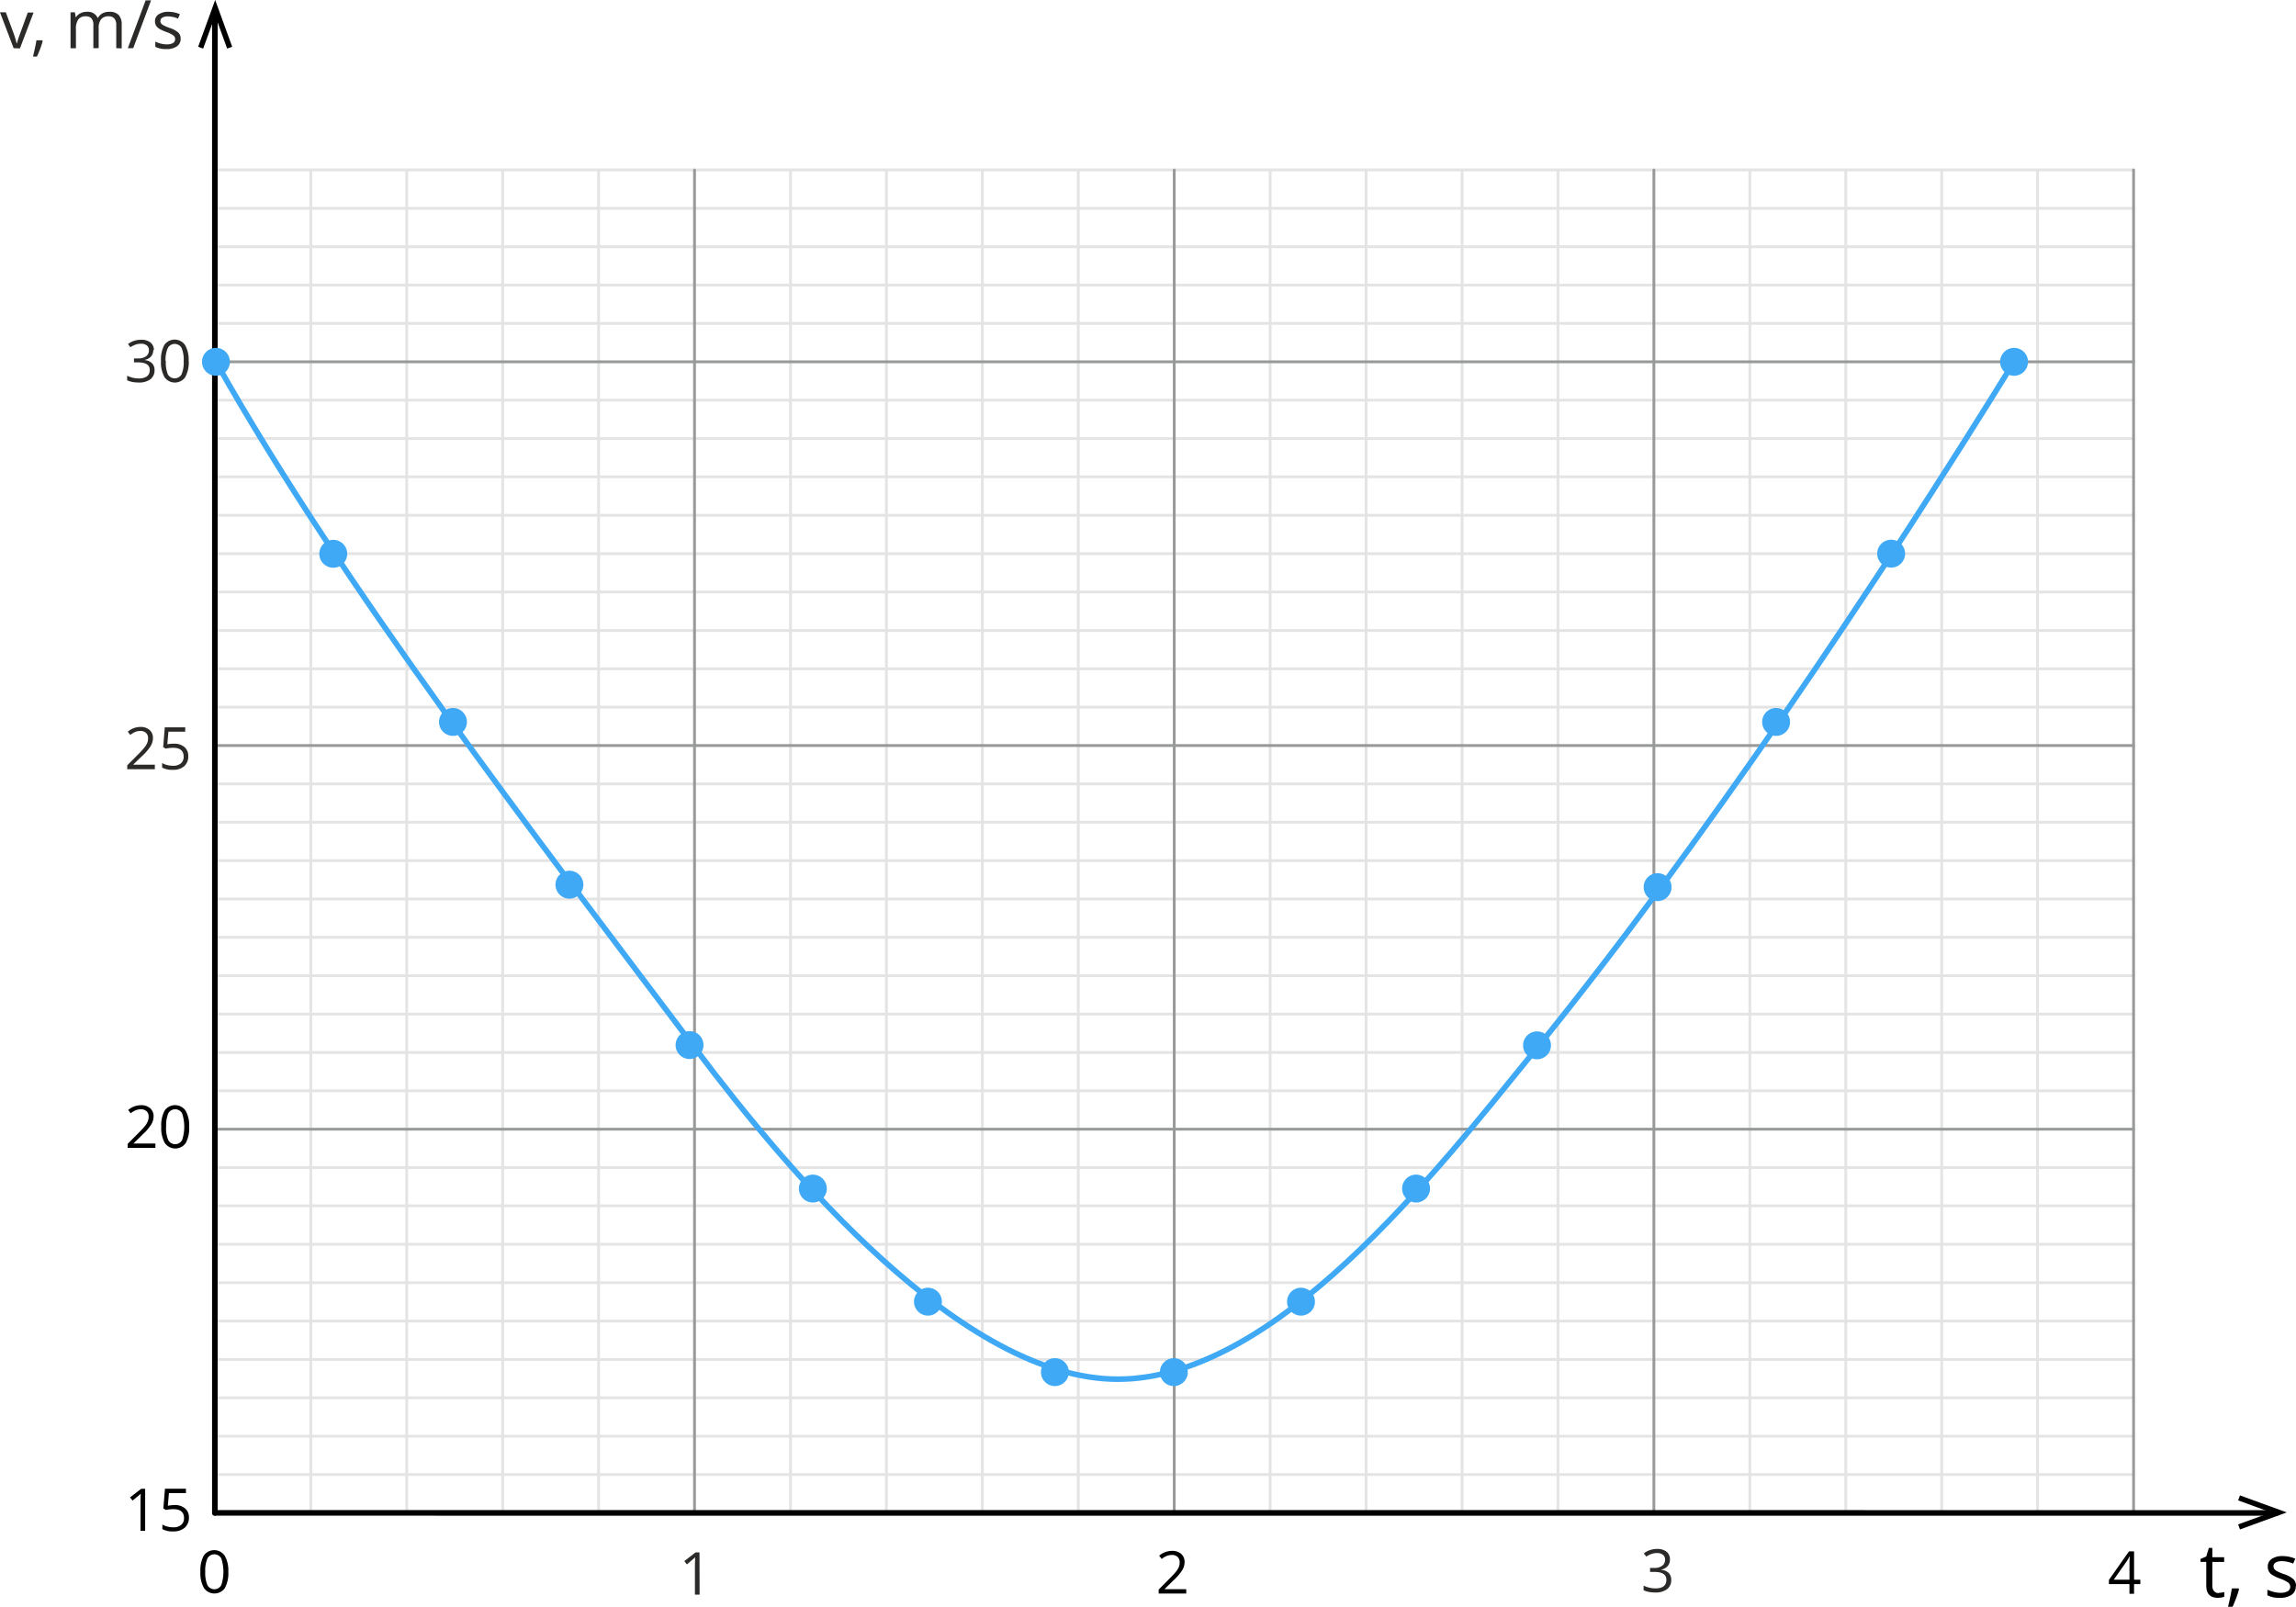 <svg xmlns="http://www.w3.org/2000/svg" width="582.59" height="407.75" viewBox="0 0 582.59 407.75">
  <defs>
    <style>
      .cls-1, .cls-4, .cls-5, .cls-6, .cls-8 {
        fill: none;
        stroke-linecap: round;
        stroke-linejoin: round;
      }

      .cls-1, .cls-4 {
        stroke: #e4e4e4;
      }

      .cls-1, .cls-4, .cls-5 {
        stroke-width: 0.71px;
      }

      .cls-2, .cls-3, .cls-4, .cls-5, .cls-7, .cls-8 {
        fill-rule: evenodd;
      }

      .cls-3 {
        fill: #2b2a29;
      }

      .cls-5 {
        stroke: #989999;
      }

      .cls-6 {
        stroke: #000;
      }

      .cls-6, .cls-8 {
        stroke-width: 1.42px;
      }

      .cls-7 {
        fill: #3fa9f5;
      }

      .cls-8 {
        stroke: #3fa9f5;
      }
    </style>
  </defs>
  <title>Strob2_att_2 Ресурс 1</title>
  <g id="Слой_2" data-name="Слой 2">
    <g id="_1" data-name="1">
      <path class="cls-1" d="M541.38,140.5H54.51"/>
      <path class="cls-1" d="M541.38,237.87H54.51"/>
      <path class="cls-1" d="M541.38,335.25H54.51"/>
      <path class="cls-2" d="M301,404.39h-7v-1l2.82-2.84a21.3,21.3,0,0,0,1.7-1.86,4.82,4.82,0,0,0,.61-1.08,3.15,3.15,0,0,0,.2-1.14,1.81,1.81,0,0,0-.52-1.36,2,2,0,0,0-1.45-.5,3.6,3.6,0,0,0-1.26.22,5,5,0,0,0-1.33.8l-.64-.83a4.94,4.94,0,0,1,3.22-1.23,3.41,3.41,0,0,1,2.37.77,2.65,2.65,0,0,1,.86,2.08,4,4,0,0,1-.57,2,12.71,12.71,0,0,1-2.14,2.52l-2.34,2.29v.06H301Z"/>
      <path class="cls-2" d="M543.09,402H541.5v2.46h-1.17V402h-5.21v-1.06l5.09-7.25h1.29v7.2h1.59V402Zm-2.75-1.11v-3.56c0-.7,0-1.49.07-2.36h-.06a11.21,11.21,0,0,1-.66,1.16l-3.35,4.76Z"/>
      <path class="cls-3" d="M177.52,404.67h-1.19V397q0-1,.06-1.81l-.35.32L174.29,397l-.65-.84,2.85-2.2h1Z"/>
      <path class="cls-3" d="M423.73,395.76a2.44,2.44,0,0,1-.58,1.68,2.87,2.87,0,0,1-1.64.87v.06a3.08,3.08,0,0,1,1.92.82,2.43,2.43,0,0,1,.63,1.74,2.81,2.81,0,0,1-1.07,2.37,4.84,4.84,0,0,1-3,.83,8.85,8.85,0,0,1-1.56-.13,5.42,5.42,0,0,1-1.38-.45v-1.16a6.8,6.8,0,0,0,1.49.52,6.73,6.73,0,0,0,1.5.18q2.79,0,2.79-2.18,0-2-3.08-2h-1.06V397.9h1.07a3.24,3.24,0,0,0,2-.55,1.82,1.82,0,0,0,.74-1.54,1.52,1.52,0,0,0-.54-1.24,2.23,2.23,0,0,0-1.47-.45,4.51,4.51,0,0,0-1.33.19,6,6,0,0,0-1.43.71l-.62-.82a5.2,5.2,0,0,1,1.53-.82,5.56,5.56,0,0,1,1.82-.3,3.73,3.73,0,0,1,2.44.72A2.42,2.42,0,0,1,423.73,395.76Z"/>
      <path class="cls-2" d="M36.85,388.48H35.66v-7.63q0-1,.06-1.8l-.34.32c-.12.11-.71.59-1.74,1.43L33,380l2.83-2.19h1v10.71Zm7.42-6.54a3.94,3.94,0,0,1,2.67.84,2.87,2.87,0,0,1,1,2.29,3.32,3.32,0,0,1-1.06,2.61,4.23,4.23,0,0,1-2.92.95,5.35,5.35,0,0,1-2.76-.58v-1.17a4.21,4.21,0,0,0,1.27.52,6.27,6.27,0,0,0,1.5.19,3,3,0,0,0,2-.61,2.17,2.17,0,0,0,.72-1.76q0-2.24-2.75-2.24a10.87,10.87,0,0,0-1.86.21l-.63-.4.41-5h5.32v1.13H42.86l-.27,3.21A8.54,8.54,0,0,1,44.27,381.94Z"/>
      <path class="cls-2" d="M57.93,398.85a7.83,7.83,0,0,1-.87,4.15,3.24,3.24,0,0,1-5.31,0,7.68,7.68,0,0,1-.9-4.11,7.81,7.81,0,0,1,.87-4.15,3.24,3.24,0,0,1,5.31.06,7.64,7.64,0,0,1,.9,4.09Zm-5.85,0a7.84,7.84,0,0,0,.55,3.41,2,2,0,0,0,3.52,0,10.8,10.8,0,0,0,0-6.77,2,2,0,0,0-3.52,0A7.77,7.77,0,0,0,52.08,398.85Z"/>
      <path class="cls-2" d="M39.39,291.29h-7v-1l2.82-2.84a21.3,21.3,0,0,0,1.7-1.86,4.81,4.81,0,0,0,.61-1.08,3.15,3.15,0,0,0,.2-1.14,1.81,1.81,0,0,0-.52-1.36,2,2,0,0,0-1.45-.5,3.6,3.6,0,0,0-1.26.22,5,5,0,0,0-1.33.8l-.64-.83a4.94,4.94,0,0,1,3.22-1.23,3.41,3.41,0,0,1,2.37.77,2.65,2.65,0,0,1,.86,2.08,4,4,0,0,1-.57,2,12.72,12.72,0,0,1-2.14,2.52l-2.34,2.29v.06h5.51v1.13ZM48,285.92a7.83,7.83,0,0,1-.87,4.15,3.24,3.24,0,0,1-5.31,0,7.68,7.68,0,0,1-.9-4.11,7.81,7.81,0,0,1,.87-4.15,3.24,3.24,0,0,1,5.31.06,7.64,7.64,0,0,1,.9,4.09Zm-5.86,0a7.84,7.84,0,0,0,.55,3.4,2,2,0,0,0,3.52,0,10.8,10.8,0,0,0,0-6.77,2,2,0,0,0-3.52,0A7.77,7.77,0,0,0,42.17,285.92Z"/>
      <path class="cls-4" d="M492.69,383.91V43.13"/>
      <path class="cls-4" d="M444,383.93V43.15"/>
      <path class="cls-4" d="M346.63,383.93V43.15"/>
      <path class="cls-4" d="M395.32,383.93V43.15"/>
      <path class="cls-4" d="M200.58,383.93V43.15"/>
      <path class="cls-4" d="M249.26,383.93V43.15"/>
      <path class="cls-4" d="M54.52,43.13H541.38"/>
      <path class="cls-4" d="M54.52,52.87H541.38"/>
      <path class="cls-4" d="M54.52,62.61H541.38"/>
      <path class="cls-4" d="M54.52,72.34H541.38"/>
      <path class="cls-4" d="M54.52,82.08H541.38"/>
      <path class="cls-4" d="M54.52,101.55H541.38"/>
      <path class="cls-4" d="M54.52,111.29H541.38"/>
      <path class="cls-4" d="M54.52,121H541.38"/>
      <path class="cls-4" d="M54.52,130.77H541.38"/>
      <path class="cls-4" d="M54.52,150.24H541.38"/>
      <path class="cls-4" d="M54.52,160H541.38"/>
      <path class="cls-4" d="M54.52,169.72H541.38"/>
      <path class="cls-4" d="M54.52,179.45H541.38"/>
      <path class="cls-4" d="M54.52,198.93H541.38"/>
      <path class="cls-4" d="M54.52,208.66H541.38"/>
      <path class="cls-4" d="M54.52,218.4H541.38"/>
      <path class="cls-4" d="M54.52,228.14H541.38"/>
      <path class="cls-4" d="M54.52,247.61H541.38"/>
      <path class="cls-4" d="M54.52,257.35H541.38"/>
      <path class="cls-4" d="M54.52,267.09H541.38"/>
      <path class="cls-4" d="M54.52,276.82H541.38"/>
      <path class="cls-4" d="M54.52,296.3H541.38"/>
      <path class="cls-4" d="M54.52,306H541.38"/>
      <path class="cls-4" d="M54.52,315.77H541.38"/>
      <path class="cls-4" d="M54.52,325.51H541.38"/>
      <path class="cls-4" d="M54.52,345H541.38"/>
      <path class="cls-4" d="M54.52,354.72H541.38"/>
      <path class="cls-4" d="M54.52,364.46H541.38"/>
      <path class="cls-4" d="M54.52,374.2H541.38"/>
      <line class="cls-1" x1="54.52" y1="383.93" x2="54.52" y2="38.29"/>
      <path class="cls-4" d="M78.86,383.93V43.15"/>
      <path class="cls-4" d="M127.55,383.93V43.15"/>
      <path class="cls-5" d="M176.23,383.93V43.15"/>
      <path class="cls-4" d="M224.92,383.93V43.15"/>
      <path class="cls-4" d="M273.6,383.93V43.15"/>
      <path class="cls-4" d="M322.29,383.93V43.15"/>
      <path class="cls-4" d="M371,383.93V43.15"/>
      <path class="cls-4" d="M468.35,383.93V43.15"/>
      <path class="cls-4" d="M517,383.93V43.15"/>
      <path class="cls-4" d="M103.2,383.93V43.15"/>
      <path class="cls-4" d="M151.89,383.93V43.15"/>
      <path class="cls-5" d="M297.95,383.93V43.15"/>
      <path class="cls-5" d="M541.38,383.91V43.13"/>
      <path class="cls-5" d="M541.38,91.82H54.51"/>
      <path class="cls-5" d="M541.38,189.19H54.51"/>
      <path class="cls-5" d="M541.38,286.56H54.51"/>
      <path class="cls-5" d="M419.66,383.93V43.15"/>
      <line class="cls-1" x1="54.52" y1="383.93" x2="541.45" y2="383.93"/>
      <polygon class="cls-2" points="58.92 11.87 57.64 12.33 54.6 3.97 51.55 12.33 50.28 11.87 54.6 0 58.92 11.87"/>
      <line class="cls-6" x1="54.52" y1="383.93" x2="54.52" y2="3.22"/>
      <path class="cls-7" d="M271,347a3.54,3.54,0,1,1-3.33-2.33A3.54,3.54,0,0,1,271,347Z"/>
      <path class="cls-8" d="M511.05,91.82c-34.39,55.71-80,123.67-121.77,175C364,297.9,323.7,349.9,283.73,350c-39.64.1-84-53-107-83.54C136.13,212.58,87.13,149.27,54.8,91.82"/>
      <path class="cls-3" d="M3.46,12.23,0,3.13H1.48l2,5.4A25.23,25.23,0,0,1,4.22,11h.07a18,18,0,0,1,.58-1.82q.49-1.38,2.18-6H8.52l-3.46,9.1Zm7.29-2H9.24c-.07.51-.2,1.19-.38,2s-.35,1.56-.49,2.13h1c.29-.63.58-1.31.84-2a20.26,20.26,0,0,0,.62-1.93l-.12-.19Zm18.75,2V6.31A2.45,2.45,0,0,0,29,4.68a1.79,1.79,0,0,0-1.44-.54,2.33,2.33,0,0,0-1.9.74,3.52,3.52,0,0,0-.62,2.27v5.08H23.69V6.31a2.46,2.46,0,0,0-.47-1.63,1.81,1.81,0,0,0-1.45-.54,2.25,2.25,0,0,0-1.9.78,4.21,4.21,0,0,0-.6,2.55v4.77H17.9V3.13H19l.22,1.24h.07a2.7,2.7,0,0,1,1.1-1A3.36,3.36,0,0,1,22,3a2.71,2.71,0,0,1,2.79,1.55h.07A2.93,2.93,0,0,1,26,3.38,3.68,3.68,0,0,1,27.8,3a3.08,3.08,0,0,1,2.31.79,3.56,3.56,0,0,1,.77,2.54v5.94ZM38.33.09,33.8,12.23H32.43L36.95.09Zm7.51,9.67a2.29,2.29,0,0,1-.95,2,4.46,4.46,0,0,1-2.66.69,5.79,5.79,0,0,1-2.82-.57V10.55a6.91,6.91,0,0,0,1.41.52,5.87,5.87,0,0,0,1.45.19,3.29,3.29,0,0,0,1.66-.35A1.19,1.19,0,0,0,44,9a7.15,7.15,0,0,0-1.8-.89,9.86,9.86,0,0,1-1.81-.83,2.44,2.44,0,0,1-.8-.8,2.07,2.07,0,0,1-.26-1.07,2,2,0,0,1,.9-1.76A4.23,4.23,0,0,1,42.78,3a7.24,7.24,0,0,1,2.87.6l-.49,1.12a6.58,6.58,0,0,0-2.48-.56,2.87,2.87,0,0,0-1.48.31,1,1,0,0,0-.5.85,1,1,0,0,0,.19.62,1.88,1.88,0,0,0,.6.49,13.47,13.47,0,0,0,1.59.67,6,6,0,0,1,2.19,1.19A2.1,2.1,0,0,1,45.84,9.75Z"/>
      <polygon class="cls-2" points="568.37 388.13 567.91 386.85 576.27 383.81 567.91 380.76 568.37 379.49 580.24 383.81 568.37 388.13"/>
      <path class="cls-2" d="M563,404.21a4.92,4.92,0,0,0,.79-.06,5,5,0,0,0,.6-.13v1.18a2.91,2.91,0,0,1-.74.2,5.38,5.38,0,0,1-.88.08q-2.95,0-2.95-3.11v-6h-1.46v-.74l1.46-.64.65-2.17h.89v2.36h3v1.2h-3v6a2.06,2.06,0,0,0,.44,1.41,1.53,1.53,0,0,0,1.2.49Zm5-1.12.14.21a22.6,22.6,0,0,1-.7,2.16c-.3.82-.62,1.58-.94,2.29h-1.16q.25-1,.55-2.38c.2-.94.34-1.7.42-2.27Zm14.54-.57a2.55,2.55,0,0,1-1.06,2.19,5,5,0,0,1-3,.77,6.46,6.46,0,0,1-3.15-.64v-1.43A7.7,7.7,0,0,0,577,404a6.55,6.55,0,0,0,1.62.21,3.68,3.68,0,0,0,1.86-.39,1.32,1.32,0,0,0,.13-2.19,8,8,0,0,0-2-1,11,11,0,0,1-2-.92,2.72,2.72,0,0,1-.89-.9,2.31,2.31,0,0,1-.29-1.2,2.28,2.28,0,0,1,1-2,4.72,4.72,0,0,1,2.77-.72,8.09,8.09,0,0,1,3.21.67l-.55,1.25a7.35,7.35,0,0,0-2.77-.63,3.2,3.2,0,0,0-1.65.34,1.07,1.07,0,0,0-.56.95,1.16,1.16,0,0,0,.21.7,2.09,2.09,0,0,0,.67.55,15,15,0,0,0,1.78.75,6.7,6.7,0,0,1,2.44,1.33A2.34,2.34,0,0,1,582.59,402.53Z"/>
      <line class="cls-6" x1="54.52" y1="383.93" x2="577.73" y2="383.94"/>
      <path class="cls-7" d="M301.18,347a3.54,3.54,0,1,1-3.33-2.33A3.54,3.54,0,0,1,301.18,347Z"/>
      <path class="cls-7" d="M333.44,329.12a3.54,3.54,0,1,1-3.33-2.33A3.54,3.54,0,0,1,333.44,329.12Z"/>
      <path class="cls-7" d="M362.64,300.42a3.54,3.54,0,1,1-3.33-2.33A3.54,3.54,0,0,1,362.64,300.42Z"/>
      <path class="cls-7" d="M393.33,264.07a3.54,3.54,0,1,1-3.33-2.33A3.54,3.54,0,0,1,393.33,264.07Z"/>
      <path class="cls-7" d="M423.93,223.92a3.54,3.54,0,1,1-3.33-2.33A3.54,3.54,0,0,1,423.93,223.92Z"/>
      <path class="cls-7" d="M454,182a3.54,3.54,0,1,1-3.33-2.33A3.54,3.54,0,0,1,454,182Z"/>
      <path class="cls-7" d="M483.19,139.29a3.54,3.54,0,1,1-3.33-2.33A3.54,3.54,0,0,1,483.19,139.29Z"/>
      <path class="cls-7" d="M514.38,90.61a3.54,3.54,0,1,1-3.33-2.33A3.54,3.54,0,0,1,514.38,90.61Z"/>
      <path class="cls-7" d="M232.13,329.12a3.54,3.54,0,1,0,3.33-2.33A3.54,3.54,0,0,0,232.13,329.12Z"/>
      <path class="cls-7" d="M202.93,300.42a3.54,3.54,0,1,0,3.33-2.33A3.54,3.54,0,0,0,202.93,300.42Z"/>
      <path class="cls-7" d="M171.64,264a3.54,3.54,0,1,0,3.33-2.33A3.54,3.54,0,0,0,171.64,264Z"/>
      <path class="cls-7" d="M141.16,223.3a3.54,3.54,0,1,0,3.33-2.33A3.54,3.54,0,0,0,141.16,223.3Z"/>
      <path class="cls-7" d="M111.61,182a3.54,3.54,0,1,0,3.33-2.33A3.54,3.54,0,0,0,111.61,182Z"/>
      <path class="cls-7" d="M81.25,139.29A3.54,3.54,0,1,0,84.58,137,3.54,3.54,0,0,0,81.25,139.29Z"/>
      <path class="cls-7" d="M51.47,90.61a3.54,3.54,0,1,0,3.33-2.33A3.54,3.54,0,0,0,51.47,90.61Z"/>
      <path class="cls-3" d="M38.89,88.81a2.41,2.41,0,0,1-.57,1.66,2.83,2.83,0,0,1-1.62.86v.06a3,3,0,0,1,1.89.81,2.4,2.4,0,0,1,.62,1.71,2.78,2.78,0,0,1-1.05,2.34,4.78,4.78,0,0,1-3,.82,8.73,8.73,0,0,1-1.54-.13,5.33,5.33,0,0,1-1.36-.45V95.35a7,7,0,0,0,2.95.7Q38,96,38,93.89q0-1.93-3-1.93h-1v-1h1.06a3.19,3.19,0,0,0,2-.55,1.8,1.8,0,0,0,.73-1.52,1.49,1.49,0,0,0-.53-1.22,2.2,2.2,0,0,0-1.45-.44,4.46,4.46,0,0,0-1.31.19,6,6,0,0,0-1.41.7l-.61-.81a5.13,5.13,0,0,1,1.51-.8,5.47,5.47,0,0,1,1.8-.29,3.68,3.68,0,0,1,2.41.71,2.39,2.39,0,0,1,.85,1.94Zm9,2.79A7.76,7.76,0,0,1,47,95.71a3.21,3.21,0,0,1-5.26,0,7.6,7.6,0,0,1-.89-4.08,7.74,7.74,0,0,1,.86-4.11,3.21,3.21,0,0,1,5.26.06,7.57,7.57,0,0,1,.9,4.05Zm-5.8,0A7.77,7.77,0,0,0,42.59,95a2,2,0,0,0,3.48,0,7.87,7.87,0,0,0,.54-3.36,7.82,7.82,0,0,0-.54-3.35,2,2,0,0,0-3.48,0A7.7,7.7,0,0,0,42,91.6Z"/>
      <path class="cls-3" d="M39.29,195.21h-7v-1l2.8-2.81a21,21,0,0,0,1.68-1.85,4.78,4.78,0,0,0,.61-1.07,3.12,3.12,0,0,0,.2-1.13,1.79,1.79,0,0,0-.52-1.35,2,2,0,0,0-1.43-.5,3.56,3.56,0,0,0-1.25.22,4.92,4.92,0,0,0-1.32.79l-.64-.82a4.9,4.9,0,0,1,3.19-1.21,3.38,3.38,0,0,1,2.35.77,2.63,2.63,0,0,1,.85,2.06,4,4,0,0,1-.57,2,12.59,12.59,0,0,1-2.12,2.49L33.83,194v.06h5.46v1.11Zm4.84-6.48a3.9,3.9,0,0,1,2.64.83,2.85,2.85,0,0,1,1,2.27,3.29,3.29,0,0,1-1,2.59,4.2,4.2,0,0,1-2.89.94,5.31,5.31,0,0,1-2.74-.57v-1.16a4.18,4.18,0,0,0,1.26.51,6.2,6.2,0,0,0,1.49.19,3,3,0,0,0,2-.6,2.15,2.15,0,0,0,.71-1.74q0-2.22-2.72-2.22a10.77,10.77,0,0,0-1.85.21l-.62-.4.4-5H47v1.11H42.73l-.27,3.18A8.46,8.46,0,0,1,44.12,188.73Z"/>
    </g>
  </g>
</svg>

